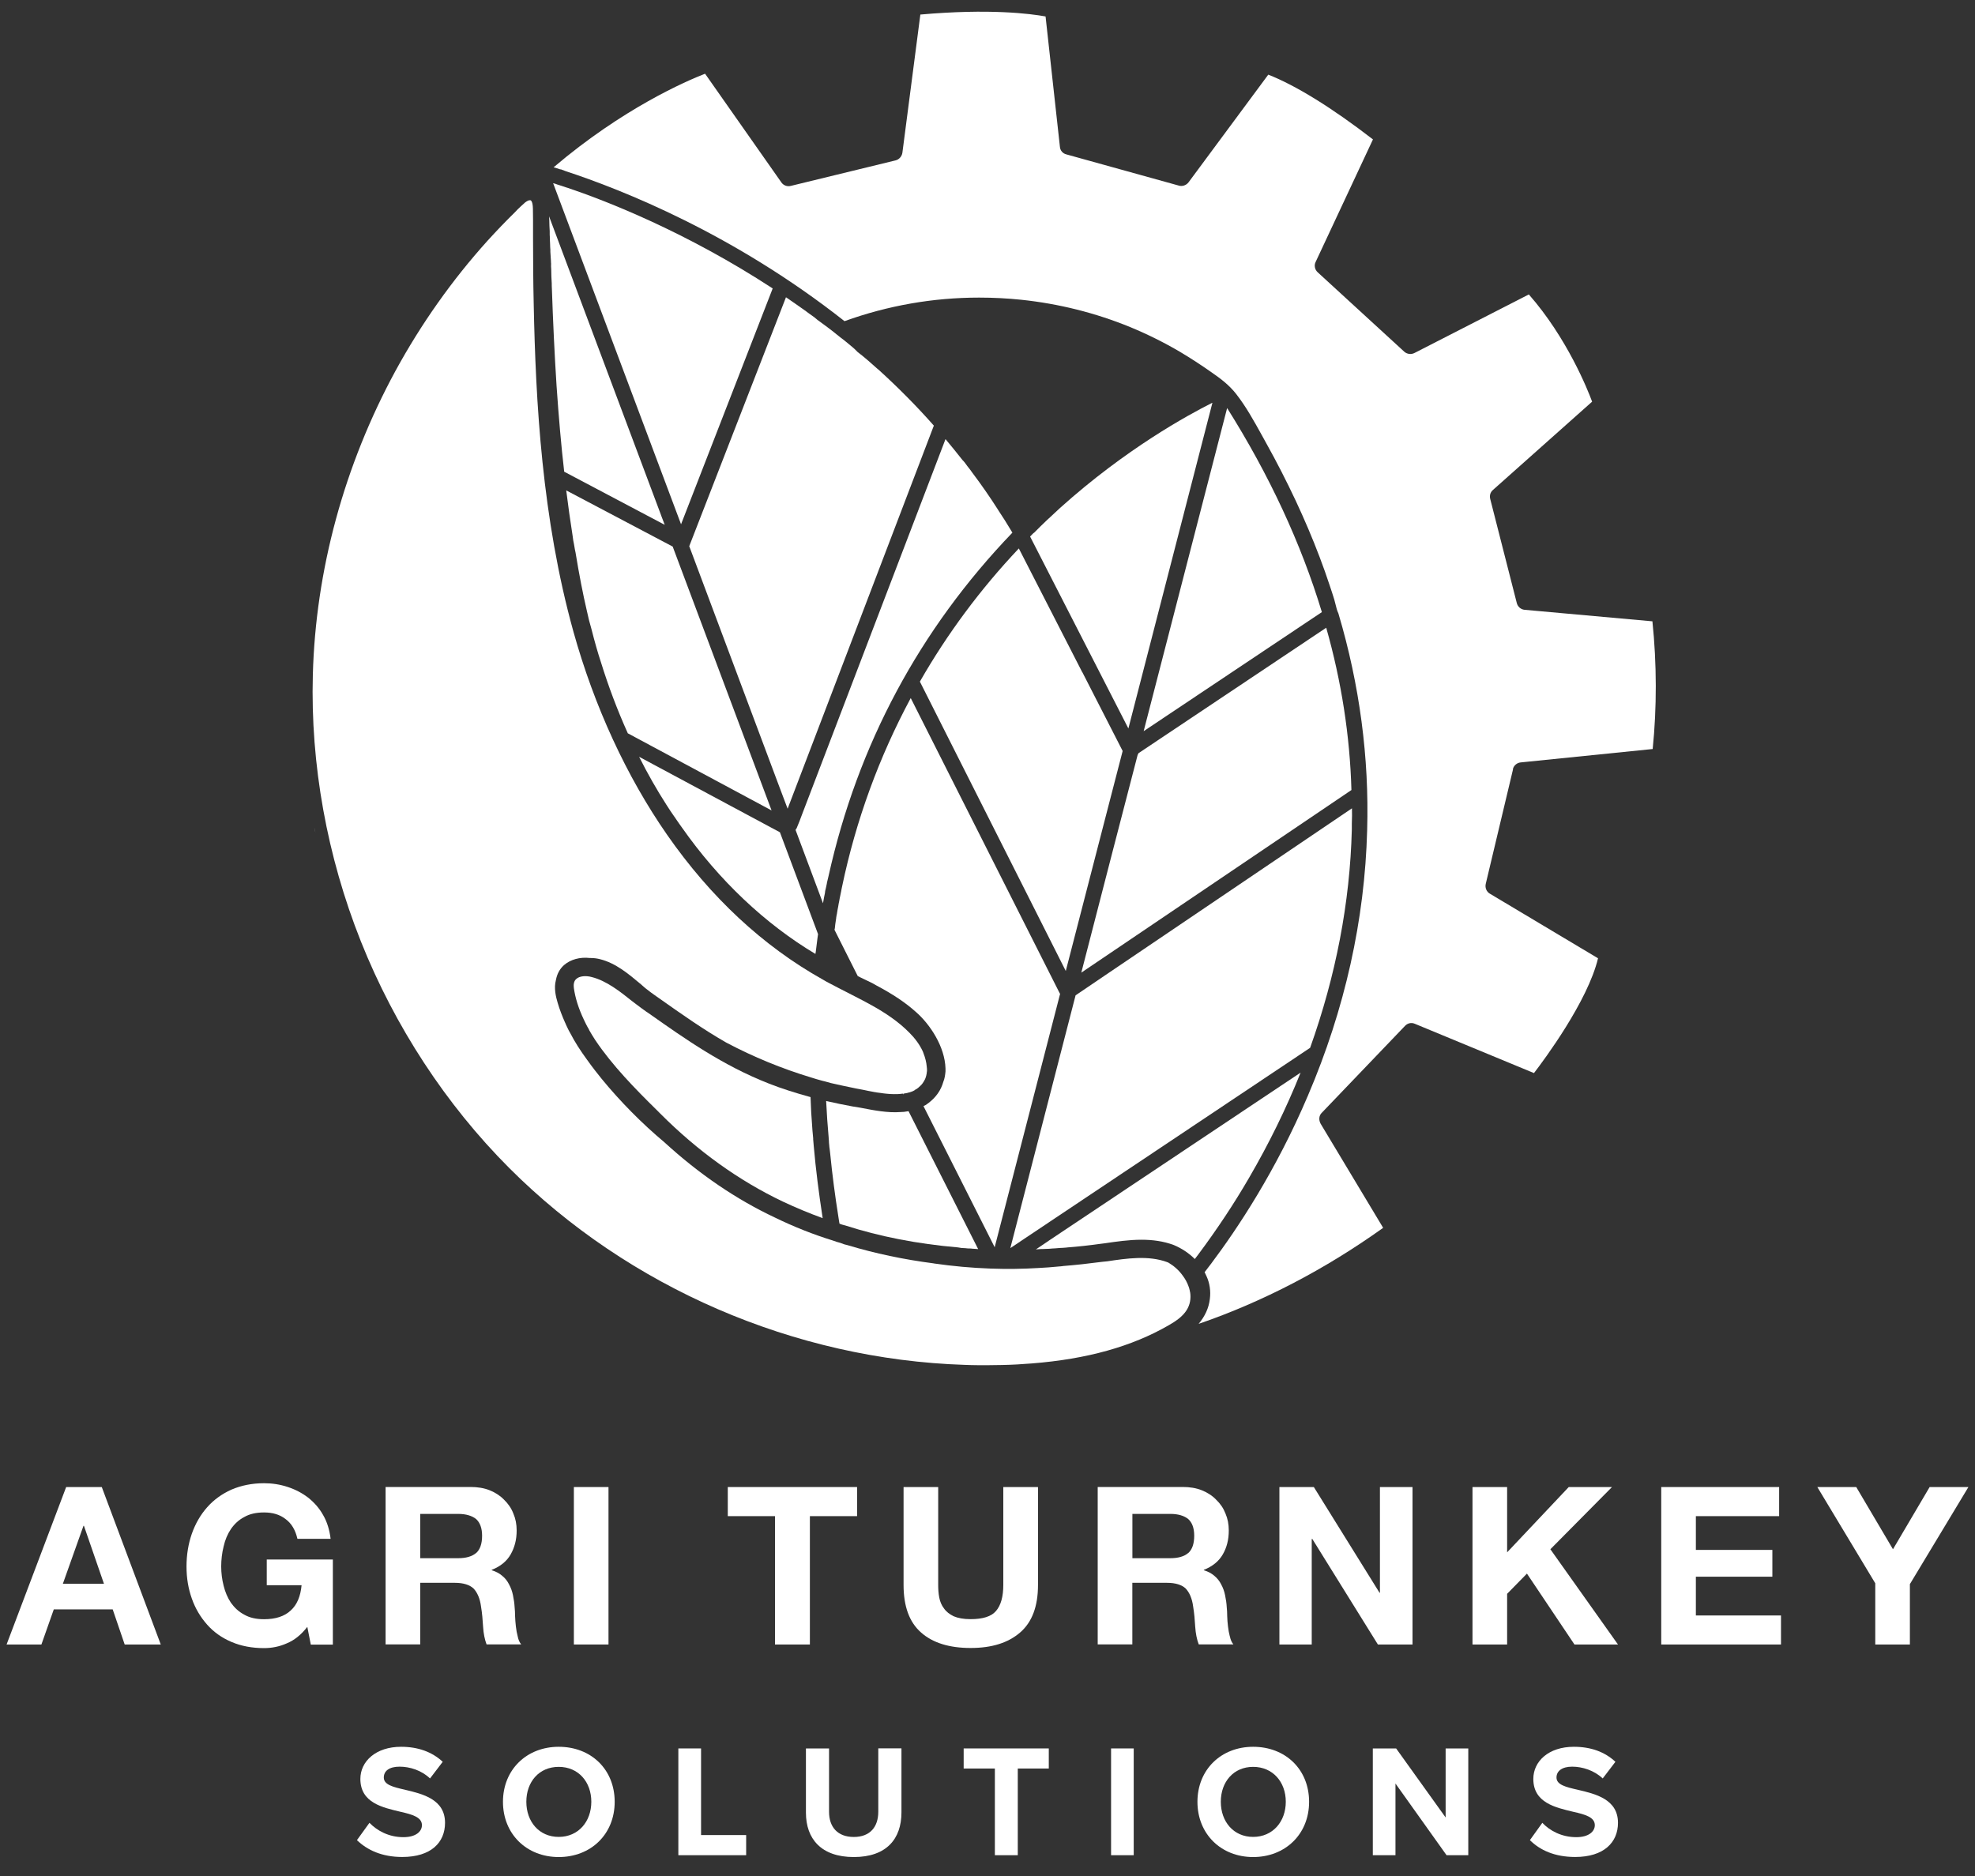 <?xml version="1.0" encoding="UTF-8"?><svg id="Layer_1" xmlns="http://www.w3.org/2000/svg" viewBox="0 0 300 285"><rect x="0" y="0" width="300" height="285" fill="#333333" stroke="none"/><path d="M15.47,225.91h-5.42l-9.05,23.92h5.29l1.88-5.33h8.95l1.82,5.33h5.48l-8.96-23.92ZM9.55,240.6l3.13-8.8h.07l3.04,8.8h-6.23Z" style="fill:#fff;"/><path d="M40.52,236.9v3.92h5.29c-.16,1.69-.69,2.98-1.66,3.85-.94.88-2.29,1.32-4.04,1.32-1.19,0-2.19-.22-3-.69-.85-.44-1.5-1.07-2.04-1.82-.5-.75-.87-1.63-1.1-2.57-.25-.97-.37-1.94-.37-2.94s.12-2.07.37-3.04c.22-1,.6-1.88,1.1-2.63.54-.78,1.19-1.4,2.04-1.84.81-.47,1.82-.69,3-.69,1.29,0,2.38.31,3.26,1,.91.66,1.5,1.66,1.81,3.01h5.04c-.16-1.34-.53-2.57-1.13-3.6-.59-1.07-1.38-1.94-2.28-2.66-.94-.72-1.97-1.25-3.13-1.63-1.16-.38-2.35-.56-3.57-.56-1.82,0-3.48.34-4.95.97-1.47.66-2.7,1.56-3.7,2.69-1,1.13-1.78,2.48-2.32,4.01-.53,1.53-.81,3.19-.81,4.98s.28,3.38.81,4.88c.53,1.51,1.32,2.82,2.32,3.95,1,1.13,2.22,2,3.7,2.63,1.47.63,3.13.94,4.95.94,1.16,0,2.32-.22,3.44-.72,1.16-.47,2.2-1.31,3.13-2.51l.53,2.7h3.35v-12.93h-10.05Z" style="fill:#fff;"/><path d="M78.64,248.61c-.12-.47-.22-.97-.28-1.53-.07-.53-.09-1.04-.12-1.57,0-.5-.03-.97-.07-1.34-.03-.6-.12-1.19-.25-1.82-.12-.6-.31-1.13-.6-1.66-.25-.5-.59-.94-1.03-1.29-.41-.37-.97-.66-1.6-.85v-.06c1.35-.53,2.29-1.32,2.88-2.35.59-1.04.91-2.22.91-3.63,0-.94-.16-1.78-.5-2.57-.31-.81-.79-1.5-1.41-2.1-.6-.62-1.35-1.1-2.19-1.44-.88-.35-1.85-.5-2.91-.5h-12.9v23.92h5.26v-9.36h5.26c1.31,0,2.25.31,2.85.87.56.6.97,1.5,1.13,2.75.16.97.25,1.97.31,3.04.06,1.04.25,1.95.53,2.7h5.26c-.25-.31-.44-.72-.53-1.22M72.32,235.93c-.63.53-1.53.79-2.73.79h-5.76v-6.73h5.76c1.19,0,2.1.28,2.73.78.59.54.91,1.38.91,2.54,0,1.22-.31,2.1-.91,2.63" style="fill:#fff;"/><rect x="87.17" y="225.91" width="5.26" height="23.92" style="fill:#fff;"/><polygon points="110.55 225.91 110.55 230.33 117.72 230.33 117.72 249.83 123.02 249.83 123.02 230.33 130.19 230.33 130.19 225.91 110.55 225.91" style="fill:#fff;"/><path d="M152.4,225.91v14.87c0,1.78-.37,3.1-1.1,3.95-.72.85-2.01,1.25-3.88,1.25-1.06,0-1.91-.16-2.56-.44-.63-.31-1.13-.69-1.47-1.19-.37-.47-.6-1.04-.72-1.66-.12-.63-.16-1.25-.16-1.91v-14.87h-5.26v14.87c0,3.26.88,5.67,2.66,7.23,1.76,1.57,4.29,2.35,7.52,2.35s5.7-.78,7.52-2.35c1.82-1.57,2.72-3.97,2.72-7.23v-14.87h-5.26Z" style="fill:#fff;"/><path d="M186.81,248.61c-.12-.47-.22-.97-.28-1.53-.07-.53-.1-1.04-.12-1.57,0-.5-.03-.97-.07-1.34-.03-.6-.12-1.19-.25-1.82-.12-.6-.31-1.13-.6-1.66-.25-.5-.6-.94-1.03-1.29-.41-.37-.97-.66-1.6-.85v-.06c1.34-.53,2.29-1.32,2.88-2.35.6-1.04.91-2.22.91-3.63,0-.94-.16-1.78-.5-2.57-.31-.81-.78-1.5-1.41-2.1-.59-.62-1.34-1.1-2.19-1.44-.87-.35-1.84-.5-2.91-.5h-12.9v23.92h5.26v-9.36h5.26c1.32,0,2.26.31,2.85.87.56.6.97,1.5,1.13,2.75.16.97.25,1.97.31,3.04.07,1.04.25,1.95.54,2.7h5.26c-.25-.31-.44-.72-.53-1.22M180.49,235.93c-.62.53-1.53.79-2.72.79h-5.76v-6.73h5.76c1.19,0,2.1.28,2.72.78.6.54.91,1.38.91,2.54,0,1.22-.31,2.1-.91,2.63" style="fill:#fff;"/><polygon points="209.61 225.91 209.61 241.97 209.55 241.97 199.57 225.91 194.34 225.91 194.34 249.83 199.25 249.83 199.25 233.8 199.34 233.8 209.3 249.83 214.56 249.83 214.56 225.91 209.61 225.91" style="fill:#fff;"/><polygon points="235.5 235.36 244.86 225.91 238.29 225.91 228.93 235.83 228.93 225.91 223.67 225.91 223.67 249.83 228.93 249.83 228.93 242.13 231.94 239.06 239.16 249.83 245.77 249.83 235.5 235.36" style="fill:#fff;"/><polygon points="257.6 245.42 257.6 239.53 269.22 239.53 269.22 235.46 257.6 235.46 257.6 230.33 270.25 230.33 270.25 225.91 252.34 225.91 252.34 249.83 270.53 249.83 270.53 245.42 257.6 245.42" style="fill:#fff;"/><polygon points="293.11 225.91 287.54 235.36 281.96 225.91 276.05 225.91 284.85 240.53 284.85 249.83 290.11 249.83 290.11 240.66 299 225.91 293.11 225.91" style="fill:#fff;"/><path d="M61.54,271.9c-1.87-.42-3.24-.77-3.24-1.86,0-.99.81-1.65,2.39-1.65s3.34.56,4.63,1.79l1.93-2.53c-1.62-1.51-3.76-2.28-6.33-2.28-3.83,0-6.18,2.21-6.18,4.88,0,3.65,3.41,4.35,6.08,4.99,1.86.42,3.27.84,3.27,2.04,0,.95-.91,1.82-2.81,1.82-2.24,0-4-.99-5.16-2.18l-1.9,2.63c1.55,1.51,3.8,2.56,6.88,2.56,4.39,0,6.5-2.21,6.5-5.19,0-3.58-3.41-4.39-6.07-5.02" style="fill:#fff;"/><path d="M84.87,265.37c-4.88,0-8.47,3.48-8.47,8.36s3.58,8.39,8.47,8.39,8.5-3.47,8.5-8.39-3.58-8.36-8.5-8.36M84.87,279.06c-2.99,0-4.92-2.32-4.92-5.34s1.93-5.3,4.92-5.3,4.95,2.29,4.95,5.3-1.96,5.34-4.95,5.34" style="fill:#fff;"/><polygon points="106.49 278.78 106.49 265.62 103.04 265.62 103.04 281.84 113.34 281.84 113.34 278.78 106.49 278.78" style="fill:#fff;"/><path d="M133.41,265.62v9.62c0,2.28-1.23,3.83-3.72,3.83s-3.76-1.54-3.76-3.83v-9.62h-3.51v9.76c0,3.97,2.32,6.74,7.27,6.74s7.24-2.74,7.24-6.78v-9.73h-3.52Z" style="fill:#fff;"/><polygon points="146.38 265.62 146.38 268.67 151.12 268.67 151.12 281.84 154.6 281.84 154.6 268.67 159.31 268.67 159.31 265.62 146.38 265.62" style="fill:#fff;"/><rect x="168.77" y="265.62" width="3.44" height="16.22" style="fill:#fff;"/><path d="M190.35,265.37c-4.88,0-8.46,3.48-8.46,8.36s3.58,8.39,8.46,8.39,8.5-3.47,8.5-8.39-3.58-8.36-8.5-8.36M190.35,279.06c-2.98,0-4.91-2.32-4.91-5.34s1.93-5.3,4.91-5.3,4.96,2.29,4.96,5.3-1.97,5.34-4.96,5.34" style="fill:#fff;"/><polygon points="219.59 265.62 219.59 276.11 212.07 265.62 208.53 265.62 208.53 281.84 211.97 281.84 211.97 270.95 219.73 281.84 223.03 281.84 223.03 265.62 219.59 265.62" style="fill:#fff;"/><path d="M239.66,271.9c-1.86-.42-3.23-.77-3.23-1.86,0-.99.84-1.65,2.38-1.65s3.34.56,4.64,1.79l1.93-2.53c-1.62-1.51-3.72-2.28-6.32-2.28-3.83,0-6.15,2.21-6.15,4.88,0,3.65,3.41,4.35,6.04,4.99,1.9.42,3.3.84,3.3,2.04,0,.95-.91,1.82-2.81,1.82-2.24,0-4.04-.99-5.16-2.18l-1.89,2.63c1.51,1.51,3.75,2.56,6.88,2.56,4.35,0,6.5-2.21,6.5-5.19,0-3.58-3.41-4.39-6.11-5.02" style="fill:#fff;"/><path d="M100.41,78.25l-17.01-45.39c.02.21.02.43.04.64,0,.53.03,1.07.06,1.6,0,.19,0,.4,0,.58.02.19.02.4.02.59.02.27.03.56.04.84,0,.28.02.57.04.83v.32c.02.26.04.53.05.79.02.21.02.41.04.6,0,.12,0,.25.02.38-.02.29,0,.6.02.88,0,.74.04,1.52.08,2.15,0,.29,0,.5.02.77.17,4.99.4,9.96.71,14.78.33,4.8.7,9.07,1.16,13.05l15.27,8.07-.57-1.49Z" style="fill:#fff;"/><path d="M102.21,83.05l-16.2-8.55c.28,2.29.61,4.58.98,6.97.05.46.12.87.2,1.21.02.12.04.23.06.35.05.29.09.58.17.89.57,3.48,1.12,6.29,1.72,8.87.21.99.44,1.91.7,2.77.51,2.01.97,3.62,1.45,5.07,1.12,3.62,2.48,7.23,4.05,10.72h0l.02.05,21.84,11.72-15.01-40.06Z" style="fill:#fff;"/><path d="M86.12,28.51c-.43-.14-.81-.26-1.21-.4-.09-.02-.19-.06-.29-.09-.09-.04-.15-.06-.23-.09-.12-.03-.25-.06-.37-.1l19.43,51.82,13.92-35.83c-13.08-8.54-25.19-13.28-31.25-15.32" style="fill:#fff;"/><path d="M118.47,126.44l-21.39-11.47c1.3,2.58,2.7,5.04,4.16,7.31l.15.23c.3.48.64.98.97,1.45.12.15.22.32.33.48.29.42.58.85.89,1.27,5.62,8.01,12.63,14.64,20.28,19.21.02-.12.04-.25.06-.37.09-.68.17-1.35.25-2l.09-.64-5.79-15.47Z" style="fill:#fff;"/><path d="M124.94,184.91c-.57-3.72-1.02-7.23-1.33-10.77-.03-.33-.06-.7-.09-1.05v-.16c0-.13-.02-.29-.04-.44-.02-.25-.05-.5-.07-.75-.16-2.05-.25-3.62-.29-5.07-2.4-.66-4.46-1.32-6.31-2.05-7.03-2.75-12.75-6.79-18.28-10.69l-.39-.26c-.48-.33-.96-.7-1.43-1.05-.25-.19-.5-.37-.75-.57-1.7-1.36-3.82-3.05-6.05-3.61-.93-.27-1.91-.15-2.36.27-.42.34-.44.94-.38,1.4.21,1.49.7,3.06,1.5,4.76.24.5.47,1,.78,1.5l.02.04v.04c.29.52.6,1.01.95,1.56,2.56,3.83,6.11,7.45,9.24,10.53l.62.62c5.7,5.72,11.97,10.21,18.63,13.38,1.98.93,4.01,1.78,6.06,2.52,0-.05-.02-.09-.03-.13" style="fill:#fff;"/><path d="M133.36,56.1c-.84-.75-1.94-1.75-3.11-2.64-.42-.46-.88-.83-1.32-1.19-.13-.11-.27-.22-.4-.33l-.05-.04c-.22-.19-.46-.37-.7-.54-.23-.19-.46-.37-.7-.56-.89-.73-1.88-1.46-2.93-2.22-.27-.25-.54-.44-.83-.65-.12-.09-.26-.19-.38-.27-.16-.12-.33-.23-.47-.35-.85-.6-1.96-1.39-3.08-2.15l-14.68,37.78s-.02.02-.02.02l13.49,36.03,1.46,3.87.11-.29.66-1.73,21.44-56.18c-2.62-2.97-5.47-5.84-8.48-8.57" style="fill:#fff;"/><path d="M151.61,77.46c-1.15-1.81-2.47-3.73-3.94-5.68-.17-.26-.38-.52-.59-.79l-.15-.19c-.23-.33-.45-.64-.73-.91-.94-1.19-1.78-2.23-2.58-3.18l-21.81,57.07-.36.96-.36.88-.06.16c-.05.1-.12.19-.19.29l4.17,11.15.03-.15c.09-.48.15-.94.27-1.42,0-.08.02-.19.03-.27.02-.1.04-.19.05-.23.05-.16.07-.31.11-.47.02-.15.06-.31.1-.47v-.06c.09-.36.17-.74.26-1.09,4.42-19.91,13.82-37.46,27.92-52.14-.8-1.34-1.5-2.46-2.17-3.45" style="fill:#fff;"/><path d="M138.01,168.81c-.05,0-.12.02-.16.02-.33.07-.69.11-1.06.11-1.95.15-4.09-.27-5.8-.6l-.31-.06-1.17-.19c-1.46-.27-2.57-.5-3.62-.74-.14-.02-.26-.06-.4-.09.09,1.9.22,3.76.38,5.53,0,.16.02.33.04.5,0,.22.02.46.05.7,0,.19.04.36.06.54.02.22.05.43.08.68.32,3.27.75,6.51,1.25,9.65l.12.77c.02.1.03.19.05.27.22.1.48.17.79.25h.02c5.29,1.71,11.05,2.83,17.16,3.35.37.08.74.12,1.12.12.28.05.58.05.9.05l.08.02s.07.02.15.02l.05-.02.07.02c.22,0,.47.04.72.05h0s-10.57-20.94-10.57-20.94Z" style="fill:#fff;"/><path d="M160.99,150.94l-22.65-44.89c-4.82,8.98-8.33,18.6-10.42,28.6-.05.26-.12.54-.16.81-.08.35-.15.7-.22,1.06-.02.15-.05.28-.07.4-.05.26-.12.53-.15.81-.07.29-.11.6-.17.93,0,.12-.04.22-.06.33,0,.06-.02.13-.04.21,0,.04,0,.07-.02.11,0,.16-.04.31-.06.46-.06.43-.13.83-.16,1.26l-.02.07c-.03.09-.03.12-.02.17l.02.05,3.5,6.96c.12.07.26.13.37.19.12.05.25.11.36.17.08.04.14.06.2.1.05.02.1.05.15.07.12.06.25.12.37.18.12.06.26.12.38.18l.1.05c.29.15.57.28.85.46,2.53,1.34,4.47,2.63,6.07,4.07,2.16,1.89,4.38,5.27,4.48,8.56v.46c-.05.53-.12,1.08-.33,1.58-.36,1.27-1.1,2.35-2.28,3.24-.02.02-.07.05-.09.06-.12.12-.3.21-.43.29l-.09.03s-.08.05-.12.08l10.81,21.43,9.94-38.5s-.02-.02-.02-.04" style="fill:#fff;"/><path d="M164.38,102.1l-9.62-18.78c-5.82,6.16-10.88,12.97-15.03,20.23l22.16,43.96,6.53-25.27,2.11-8.15-6.14-12Z" style="fill:#fff;"/><path d="M184.09,61.22c-3.62,1.82-13.07,6.96-23.06,15.94-1.49,1.36-2.78,2.58-3.93,3.75l-.05.05h-.04l-.22.22c-.11.12-.21.22-.32.33l14.93,29.16,12.76-49.46s-.05,0-.09,0" style="fill:#fff;"/><path d="M159.25,188.53l-1.9,1.28c.23-.02.5-.04.81-.06h.05c.21,0,.42,0,.64-.02.33,0,.67-.02,1.01-.06.3,0,.58-.04.89-.06l.26-.02c.32,0,.63-.04.96-.06l.14-.02c1.58-.12,3.25-.3,4.98-.54l.72-.09c1.77-.26,3.68-.54,5.59-.54,1.65,0,3.32.21,4.91.81,1.19.5,2.28,1.22,3.18,2.12.18-.22.36-.46.54-.71,2.82-3.78,5.42-7.69,7.72-11.66,2.98-5.12,5.62-10.48,7.81-15.95l-38.32,25.58Z" style="fill:#fff;"/><path d="M186.4,61.99l-12.68,49.09,27.07-18.09c-3.14-10.39-7.99-20.83-14.39-31" style="fill:#fff;"/><path d="M201.46,95.36l-28.53,19.07c-.04.1-.07.18-.12.24l-3.87,14.92-4.69,18.17,4.41-2.98,36.62-24.76c-.23-8.23-1.52-16.53-3.83-24.66" style="fill:#fff;"/><path d="M205.36,122.8l-36.95,25-5.03,3.41-9.91,38.4,6.97-4.66,38.54-25.75s.02,0,.02,0c3.92-10.97,6.06-22.11,6.34-33.15v-.9c.04-.89.04-1.66.02-2.33" style="fill:#fff;"/><polygon points="205.41 120.06 205.41 120.08 205.44 120.06 205.41 120.06" style="fill:#fff;"/><path d="M180.78,196.36c-.04-.23-.09-.46-.15-.67-.02-.09-.05-.17-.09-.26-.2-.58-.51-1.15-.91-1.67-.55-.77-1.29-1.43-2.11-1.92-.08-.04-.14-.06-.2-.09-2.87-1.07-6.2-.57-9.15-.13l-.71.07c-2.14.28-4.07.49-5.93.64-.04,0-.09,0-.12.02-.04,0-.08,0-.11.02-.1,0-.18,0-.26.02-.1,0-.19,0-.29.02-.99.1-1.97.17-2.95.22-2.43.15-4.89.18-7.36.09-2.83-.1-5.69-.36-8.54-.77-.04-.02-.06-.02-.09-.02-4.48-.58-8.88-1.5-13.08-2.77-.3-.06-.62-.15-1.03-.32,0-.02-.03-.02-.05-.02-.36-.09-.71-.2-1.14-.36-2.91-.9-5.89-2.07-8.78-3.48-5.89-2.77-11.53-6.61-16.78-11.42-3.49-2.93-6.71-6.19-9.58-9.69-.71-.88-1.41-1.77-2.04-2.66-.05-.05-.09-.12-.14-.19-1.05-1.43-1.89-2.75-2.56-4.05-.16-.26-.29-.53-.4-.76-.07-.14-.15-.3-.22-.46-.03-.09-.07-.18-.11-.26l-.09-.19c-.44-1-.81-1.96-1.1-2.95-.29-.97-.59-2.25-.27-3.45,0-.02,0-.06.02-.09.17-.88.57-1.62,1.22-2.2.99-.85,2.42-1.25,3.93-1.07h.09s.04,0,.05,0c.46,0,.94.06,1.4.18,2.39.6,4.32,2.23,6.19,3.8l.57.5c.05.04.09.06.12.1.05.04.1.08.14.11.44.35.98.76,1.54,1.14l.46.32c3.41,2.41,6.63,4.68,10.1,6.67l.09.05c4.09,2.16,8.41,3.94,12.85,5.28.57.18,1.06.33,1.52.45.19.05.35.1.52.13.33.1.64.19.97.27,1.19.27,2.46.55,3.76.81l1.21.23c.44.1.91.19,1.56.31l.06.02s.06,0,.09,0l.25.05c.22.03.45.07.68.09.27.04.53.08.79.1.19.02.4.04.58.05.22,0,.4.02.59.02.39,0,.72,0,1.06-.04l.04-.02h.04s.04,0,.06,0c.04,0,.1,0,.13-.02h.09l.07.15v-.15s.05,0,.09-.02c.05,0,.09-.02.12-.02.05-.02.09-.02.12-.02h.05s0,0,0,0l.02-.02h.06s.05-.02.07-.02c.09-.02.16-.05.22-.06.02-.02.05-.02.09-.02.02-.02.05-.02.08-.02.12-.04.25-.09.34-.12l.09-.04h.02c.1-.05.16-.08.22-.12l.06-.03s.09-.06.12-.1l.05-.04h.05s.05-.02.06-.04c.04-.02.09-.05.12-.09.06-.04.1-.07.14-.1.06-.05.09-.09.12-.11.13-.11.22-.19.29-.27.1-.11.19-.19.25-.29.13-.18.25-.37.36-.6l.02-.03c.15-.35.25-.74.28-1.14.02-.05.02-.11.02-.15,0-.2,0-.42-.04-.64-.05-.64-.22-1.32-.5-2.04-.02-.05-.04-.11-.06-.17-.02-.06-.05-.12-.08-.18-.05-.09-.09-.17-.13-.26l-.08-.15c-.32-.6-.73-1.16-1.16-1.67-1.58-1.8-3.52-3.19-5.6-4.41-1.45-.84-2.94-1.6-4.41-2.35-.9-.46-1.83-.93-2.73-1.41-.36-.19-.72-.38-1.06-.59-9.05-5.07-17-12.46-23.62-21.97-6.16-8.85-11.08-19.53-14.24-30.88-4.78-17.23-5.73-34.85-6.03-49.82-.08-3.32-.09-6.72-.1-9.99,0-.88,0-1.74,0-2.62,0-.6-.02-1.21-.02-1.81-.02-.98-.23-1.23-.37-1.29-.04,0-.07,0-.11,0-.18,0-.4.12-.64.29-.08.06-.15.11-.22.19-.32.27-.67.62-.98.91-.12.13-.26.27-.38.4-1.53,1.5-2.9,2.94-4.21,4.38-5.38,5.97-10.08,12.63-13.97,19.76-7.78,14.32-12.13,30.29-12.55,46.18-.37,13.56,2.15,27.56,7.3,40.49,5.15,12.92,12.94,24.82,22.52,34.41,18.16,18.19,43.38,29.09,69.2,29.92.64.02,1.31.05,2.1.05,1.05,0,2.18,0,3.57-.03,1.56-.03,3.08-.12,4.55-.24,8.36-.66,15.18-2.57,20.77-5.8.98-.57,2.07-1.26,2.73-2.31.5-.81.67-1.72.52-2.72" style="fill:#fff;"/><path d="M229.81,116.82c.15-.56.65-.96,1.23-1l20-2.03c.64-6.26.63-12.96-.04-19.4l-19.42-1.75c-.57-.05-1.06-.48-1.19-1.06l-4.02-15.75c-.14-.53,0-1.05.4-1.39l15.07-13.42c-.65-1.77-3.79-9.66-9.61-16.29l-17.36,8.89c-.5.26-1.12.19-1.54-.17l-13.18-12.09c-.44-.4-.57-1.06-.3-1.58l8.7-18.6c-6.2-4.79-11.7-8.19-15.9-9.84l-12.12,16.37c-.36.46-.98.65-1.49.48l-17.04-4.73c-.56-.13-.96-.59-1-1.15l-2.18-19.81c-2.29-.42-8.53-1.22-19.02-.29l-2.73,21.01c-.09.55-.5,1.02-1.05,1.15l-15.89,3.87c-.58.15-1.16-.09-1.47-.57l-11.56-16.47c-2.88,1.12-12.46,5.25-23.01,14.22.35.09.68.19,1.01.31h.11l.68.26c8.61,2.83,25.58,9.54,42.39,22.8,6.6-2.38,13.48-3.58,20.44-3.58,2.15,0,4.31.11,6.42.33,5.7.6,11.25,1.99,16.51,4.14,2.62,1.08,5.18,2.35,7.64,3.8,1.49.89,3.08,1.91,4.82,3.14,1.27.88,2.59,1.86,3.66,3.23,1.51,1.93,2.73,4.15,3.92,6.3.21.38.42.77.64,1.16,1.58,2.83,3.09,5.78,4.48,8.74,1.33,2.84,2.56,5.73,3.64,8.58.54,1.43,1.06,2.87,1.53,4.31.25.73.48,1.45.7,2.16.07.23.13.48.19.73.11.47.23.94.42,1.33l.02.06c3.21,10.81,4.68,21.87,4.36,32.89-.36,13.62-3.38,27.2-9,40.34-4.85,11.41-10.69,20.19-14.72,25.55l-.43.56c-.19.25-.37.48-.54.71l.04.08c.09.17.15.34.25.53.48,1.05.67,2.26.5,3.49-.16,1.35-.74,2.6-1.7,3.75,9.75-3.35,19.19-8.27,28.03-14.59l-9.5-15.82c-.32-.6-.25-1.25.19-1.67l12.62-13.18c.4-.43.98-.56,1.5-.33l18.1,7.49c1.52-1.98,8.17-10.9,9.73-17.44l-16.44-9.82c-.5-.29-.76-.91-.61-1.51l4.14-17.39Z" style="fill:#fff;"/><path d="M47.9,126.49c-.03-.17-.1-.56-.11-.68,0,.02.02.06.03.12,0,.05.02.09.02.14,0,.03,0,.06.02.1.02.15.04.26.04.33" style="fill:#fff;"/></svg>